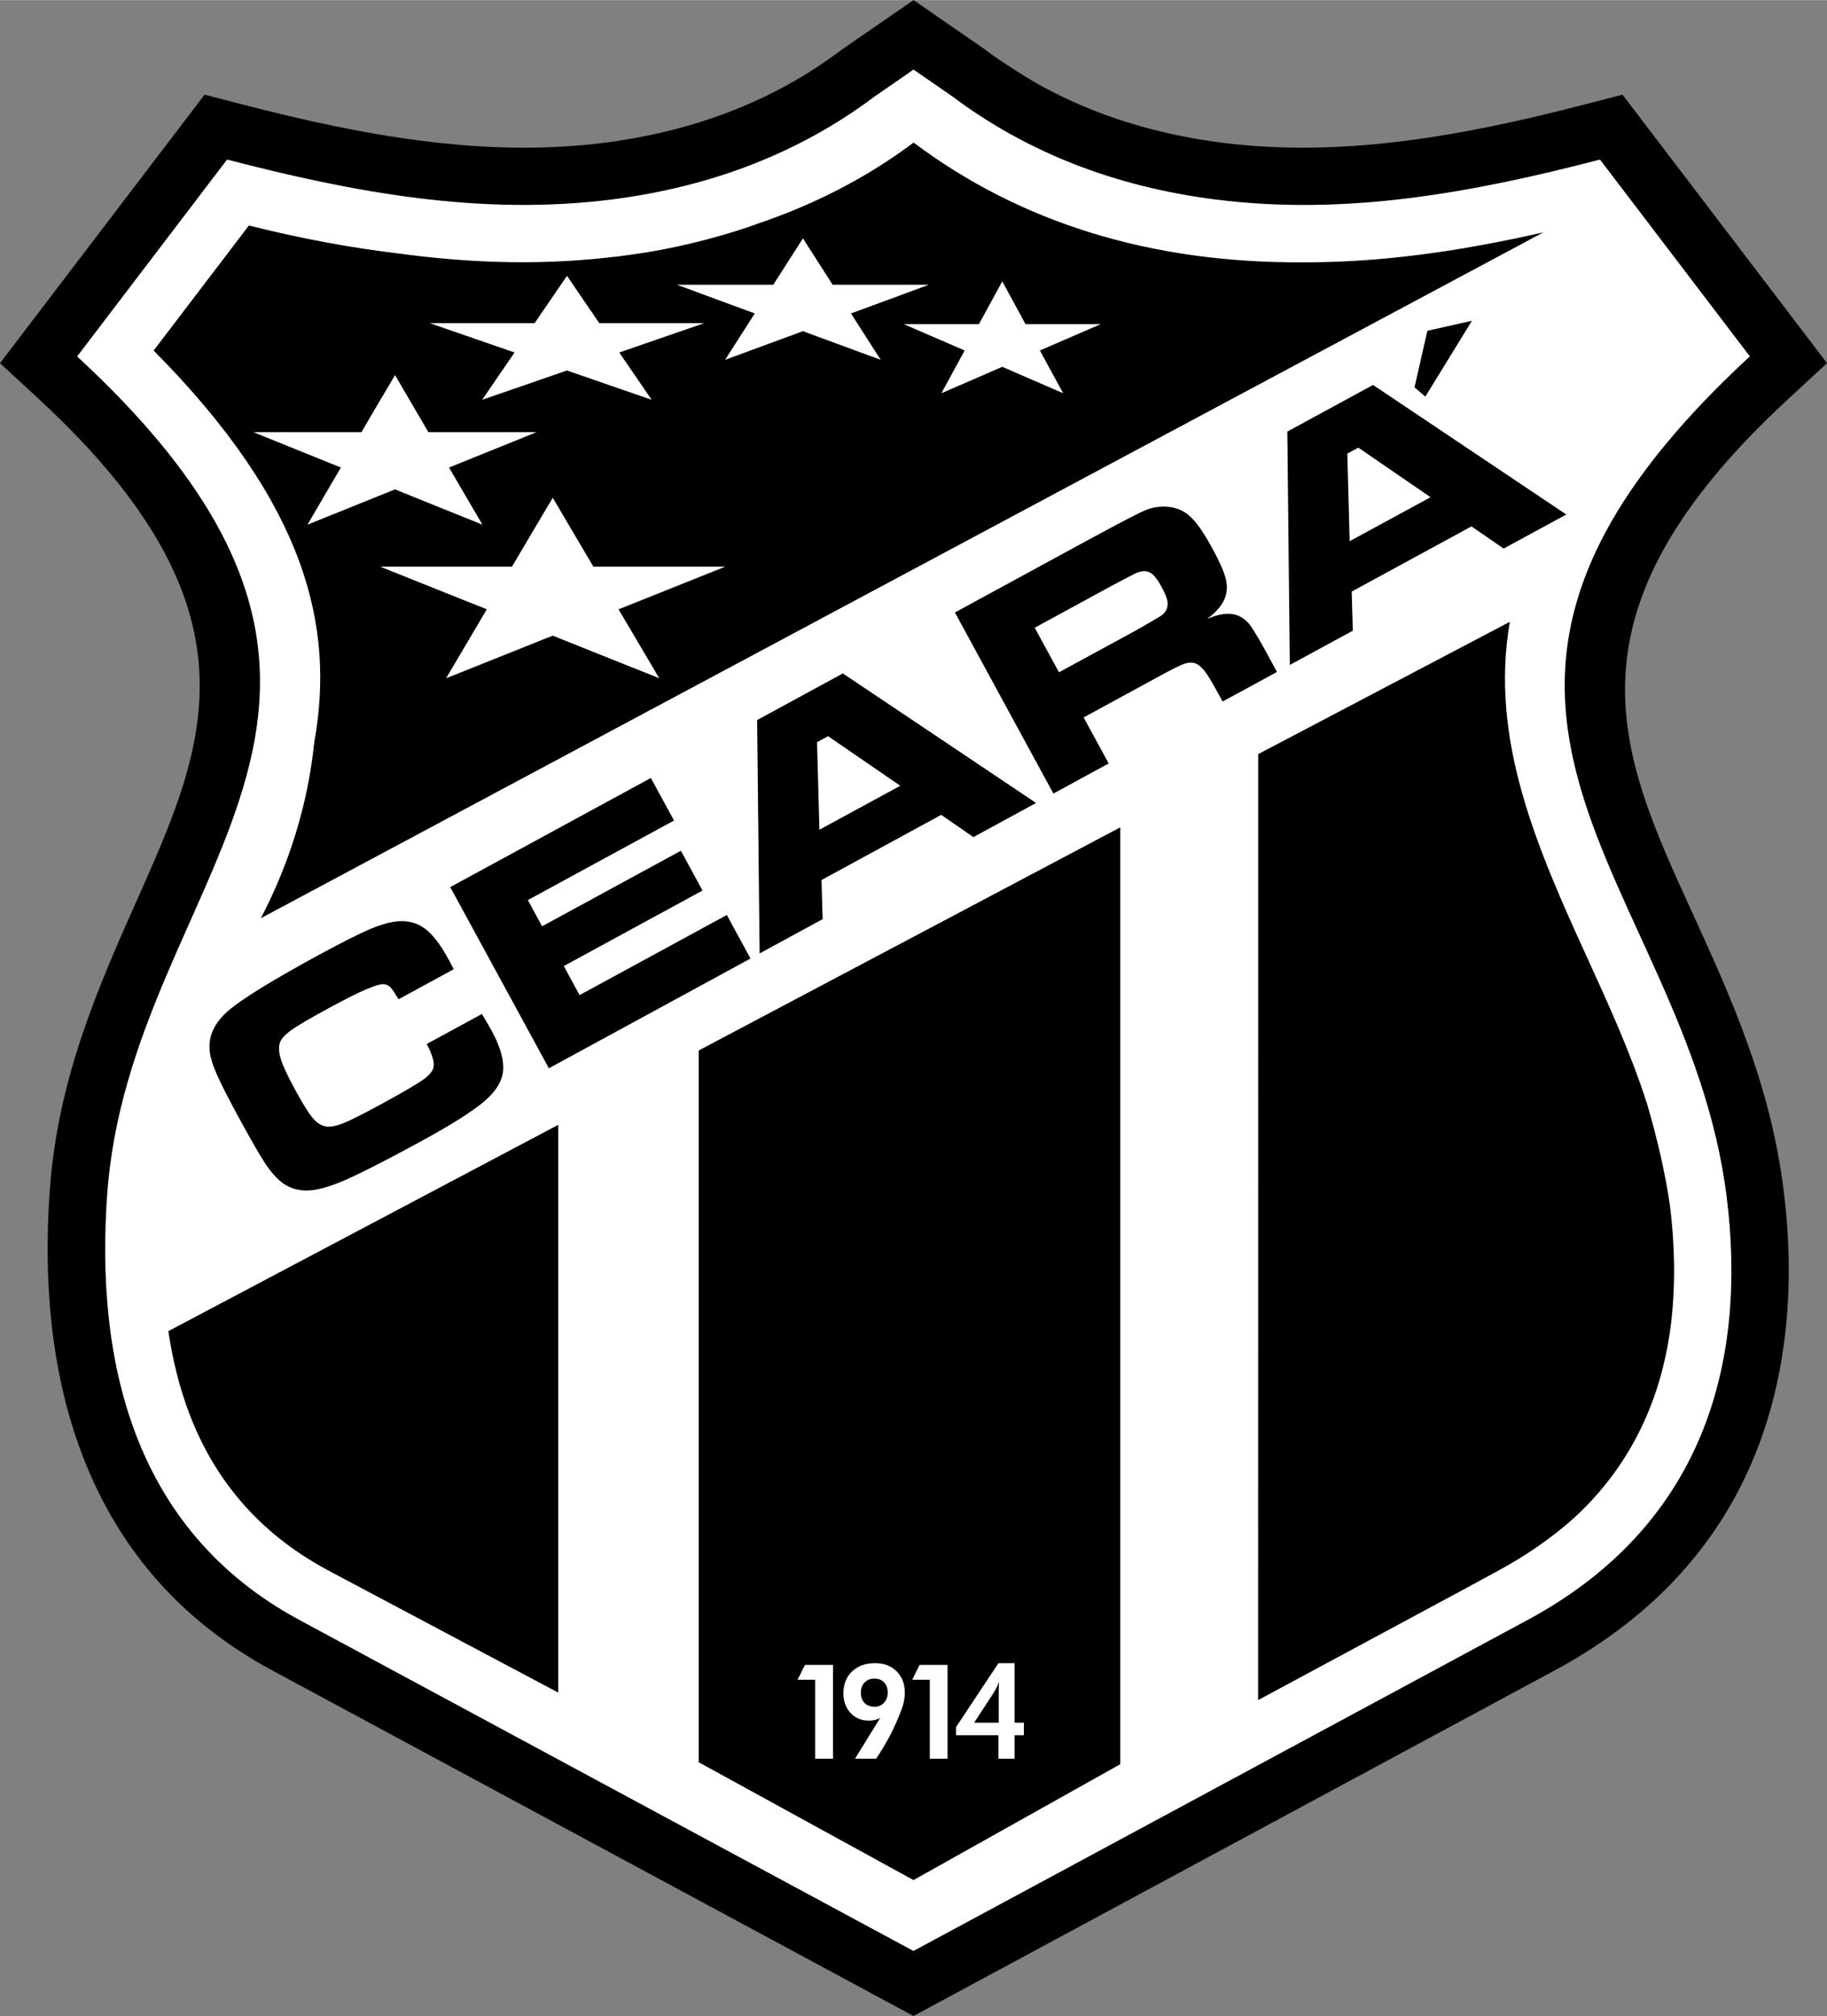 <svg height="2500" viewBox="0 0 2719.5 3000" width="2266" xmlns="http://www.w3.org/2000/svg"><rect x="0" y="0" width="2719.5" height="3000" fill="#808080" stroke="none"/><path d="m405.2 2485.7c-145.9-78.6-233.9-192.3-283-321.4-47.4-124.6-57.4-261.1-48.2-392.1 11.8-167.7 73-305.2 130.9-435.2 102-229.3 191.6-430.6-147.8-744l-57.1-52.7 47.1-61.8 223.2-292.9 34.2-44.9 54.9 14.2c90 23.4 180.4 43.5 272.5 55 86.6 10.8 173.1 13.5 259.5 3.4-3.3.5-4.2.6 3.7-.4l4.5-.6c-1.7.2-3.2.4-4.5.6-1.2.1-2.4.3-3.5.4h-.1.1c2.4-.3 5.9-.8 8.4-1.2l.1-.1c4.8-.6 3.3-.3 0 .1v.2c17.3-2.2 36-5.3 56.3-9.2 18.6-3.6 36.6-7.7 53.9-12.4 89.6-23.9 169.9-62.4 240-115l2.7-2 58.3-40.3 48.5-33.4 48.4 33.4 58.3 40.3 2.3 1.7.1.1.3.3c10.6 7.9 24.7 17.5 42.4 28.8 17.6 11.2 32.2 19.9 43.9 26.1 78.4 41.9 166.8 69.3 264.3 81.6 89.2 11.3 178.5 8.7 267.9-2.4 92.1-11.5 182.5-31.6 272.5-55l54.9-14.2 34.2 44.9 223.2 292.9 47 61.8-57.1 52.7c-346.9 320.2-252.8 525.9-144.6 762.5 57 124.6 117.3 256.4 137.1 415.4v.1c4.4 35.3 7.1 71.1 7.6 106.9s-1.2 72.3-5.5 109.1c-22.8 192.6-116.9 376.9-342.7 498.6l-914.2 492.6-40.4 21.8-40.4-21.8-914.1-492.5zm-123.4-382.2c35.4 93.2 99 175.2 204.2 232l873.8 470.8 873.8-470.8c167.4-90.2 237.2-226.4 254-368.5 3.4-28.3 4.6-57.4 4.2-87.1-.4-29.6-2.6-59.1-6.3-88.2v-.1c-16.7-134.3-71.1-253.1-122.4-365.4-129.6-283.4-243-531.3 127.9-904.8l-143.1-187.8c-79.8 19.5-159.6 35.8-239.4 45.7-100.9 12.5-203.7 15.2-309.9 1.7-118.3-15-226.3-48.6-323-100.3-22.4-11.9-41-22.7-55.9-32.1-14.1-9-30.7-20.6-49.8-34.9l-10-6.9-10 6.9c-87.4 65-186.5 112.5-296.1 141.7-21.6 5.8-43.4 10.8-65.3 15-20 3.9-42.3 7.4-66.9 10.5-.3 0-.6.1-.8.1v-.1c-106.1 13.4-208.8 10.7-309.6-1.8-79.8-9.9-159.6-26.3-239.4-45.7l-143.2 188.1c362.8 365.8 254.4 609.3 131.8 884.9-51.4 115.4-105.7 237.4-115.5 377.2-7.7 110.1-.3 222.3 36.9 319.9zm617.8-1891.2h.5v-.2h-.2l-.2.2zm21.1 169c-28.7 3.8 14.7-1.6 0 .2z"/><path d="m445.6 2410.6c-251.1-135.3-303.1-391.6-286.1-632.7 33.7-478.3 521.8-724.8-44.7-1247.6l223.2-293c188.3 48.9 377.1 84.1 572.5 59.4 149.9-19 281.1-70.5 391-153l58.3-40.3 58.3 40.3c109.9 82.4 241.1 134 391 153 195.4 24.8 384.2-10.5 572.5-59.4l223.1 292.9c-566.4 522.9-93.9 774-34.5 1251.1 28.7 230.1-23.1 482.1-296.3 629.3l-914.2 492.6-914.1-492.6z" fill="#fff"/><path d="m2305.8 341.1-1917.5 1025.2c41.2-79 69.9-167.9 79.4-261.3 30.9-171.7-10.8-353.4-239-583.5l141.8-186.1c78.1 19.7 154.5 33.8 228.7 42.4 4 .5 8 1.1 12.1 1.6 100.8 12.5 203.5 15.2 309.6 1.8v.1c.3 0 .5-.1.8-.1 24.5-3.1 46.8-6.6 66.9-10.5 21.9-4.2 43.6-9.3 65.3-15 24.4-6.5 48.7-13.9 72-22.2h-.5c86.6-29 165.3-69.6 234.5-121.5 158.2 118.7 351.8 179.4 578.8 178.2 57.4.2 113.9-3.7 169.8-10.7 63.1-7.8 126.1-19.7 189.1-33.9zm-1385.1 40.2c-28.7 3.8 14.7-1.6 0 .2zm-285.5 1172.2 82.1-44.7c7.6 12.9 12.5 21.2 14.6 25.1 11.3 20.8 17.1 38.8 17.2 53.8.3 16.8-8.1 33.1-25.4 48.6-17.3 15.6-50.4 36.7-99.2 63.2-51.3 27.9-88.4 46.8-111.3 56.7-22.8 9.9-41.4 15-55.5 15.3-12.6.2-23.8-2.7-33.4-8.7-9.6-6.1-19.2-16.2-28.9-30.6-7.8-11.6-20.4-33.4-37.9-65.4-17-31.2-28.6-54-35-68.5-6.3-14.5-9.8-26.4-10.5-35.9-1.8-21.2 7.4-40.6 27.5-58.1 20.2-17.5 64.9-45.2 134.4-83 34.8-18.9 60.5-31.9 77.1-38.9 16.7-7 30.9-10.8 42.6-11.6 15.4-.9 28.7 3.1 39.9 11.7 11.2 8.7 22.8 24 34.8 46.2.6 1.1 3 5.7 7.1 13.5l-82.1 44.7c-5.3-8.7-9.2-14.4-11.5-17.1-2.4-2.6-5.2-4.3-8.6-5.1-4.7-1.1-13.7 1.3-27.2 7-13.4 5.6-33.1 15.6-59 29.7-25.7 14-43.2 24.2-52.4 30.7-9.3 6.5-15 12.5-17.4 18-2.7 6.6-2.5 15.1.7 25.5s10.4 25.8 21.5 46.2 19.8 34.3 26 41.7 12.8 11.6 19.7 12.7c6.5 1.1 15.2-.6 25.9-4.8 10.7-4.4 28.8-13.4 54.4-27.3 31.4-17.1 52.1-29.1 62-35.8 9.9-6.8 15.7-12.9 17.4-18.5 2.6-7.2-.7-19.3-9.6-36.3zm35-233.5 298.6-162.4 34.5 63.3-217.6 118.4 21.2 39 206.6-112.4 32.2 59.2-206.5 112.4 23.5 43.2 219.2-119.2 35.2 64.8-300.1 163.3zm778.7-74.4-47.9-33.1-178.2 97 1.7 58.2-93.8 51-3.7-347.3 127.6-69.4 287.6 192.8zm-108.8-76.4-107.5-73.8-16.4 8.9 3.5 130.3zm227.9 11.6-146.6-269.5 198.5-108c46.6-25.2 74.8-39.9 84.5-44s20.3-6 31.7-5.4c13.6.6 25.3 5.3 35 14.1 9.8 8.8 20.9 24.8 33.6 48.1 10.7 19.6 17.3 34.6 19.9 45.2s2 20.4-1.7 29.6c-4 9.9-12.7 19.9-26.1 30.1 17.9-8.1 33-9.8 45.2-5.4 7.1 2.8 13.2 7.5 18.4 14.1 5.1 6.7 14.1 21.7 26.8 45l13.6 25.1-80.9 44-7.9-14.4c-8.2-15-14.5-25.4-19.1-31.2s-9.3-9.6-14.2-11.4c-4.7-1.4-10-1.2-15.8.8s-17.2 7.7-34.2 16.9l-115.7 63 37.3 68.5zm8.3-180.5 115.5-62.8c19.9-11.4 31.7-18.2 35.5-20.7 3.7-2.4 6.5-5.3 8.3-8.5 2.3-4.1 3-8.8 2.1-14-1-5.2-3.9-12.3-8.8-21.3-4.8-8.8-9.2-14.9-13.2-18.4-4-3.4-8.5-5.1-13.7-4.8-3.6.2-7.5 1.4-11.7 3.3-4.1 1.9-15.8 8-34.8 18.1l-115.3 62.8zm661.9-184.1-47.9-33-178.3 97 1.7 58.2-93.8 51-3.7-347.3 127.6-69.4 287.6 192.8zm-108.8-76.4-107.5-73.8-16.4 8.9 3.5 130.3zm-23.9-163.6 19.2-84.1 66.3-14.9-69.4 112.9z"/><path d="m1491.9 418.6c5.7 10.6 11.5 21.2 17.3 31.8 5.7 10.6 11.6 21.2 17.3 31.8h112c-15.1 6.6-30.2 13.1-45.3 19.6s-30.2 13.1-45.3 19.6c5.7 10.6 11.5 21.2 17.3 31.8 5.7 10.6 11.6 21.2 17.3 31.8-15.1-6.5-30.2-13.1-45.3-19.6s-30.2-13.1-45.3-19.7c-15.1 6.6-30.2 13.1-45.3 19.7-15.1 6.5-30.2 13.1-45.3 19.6 5.7-10.6 11.6-21.2 17.3-31.8s11.5-21.2 17.3-31.8c-15.1-6.5-30.2-13.1-45.3-19.6s-30.2-13.1-45.3-19.6h111.9c5.7-10.6 11.5-21.2 17.3-31.8 5.8-10.5 11.6-21.2 17.4-31.8zm-296.7-64.1c7.4 11.5 14.7 23.1 22.1 34.6 7.3 11.5 14.8 23 22.1 34.5h143.1c-19.3 7.1-38.6 14.3-57.9 21.4l-57.9 21.3c7.4 11.5 14.8 23 22.1 34.5s14.8 23 22.1 34.5l-57.9-21.3-57.9-21.3-57.9 21.3-57.9 21.3c7.3-11.5 14.8-23 22.1-34.5 7.4-11.5 14.8-23 22.1-34.5l-57.9-21.3c-19.3-7.1-38.6-14.2-57.9-21.4h143.3c7.3-11.5 14.8-23 22.1-34.5 7.3-11.6 14.8-23.1 22.1-34.6z" fill="#fff"/><path d="m844 410.3c8 11.8 16 23.5 24 35.3 8 11.7 16.1 23.5 24.1 35.2h155.9c-21.1 7.3-42.1 14.5-63.1 21.8s-42 14.5-63.1 21.8c8 11.7 16.1 23.5 24.1 35.2s16.1 23.5 24.1 35.2c-21-7.2-42-14.5-63.1-21.8-21-7.2-42-14.5-63-21.8-21.1 7.3-42.1 14.5-63.1 21.8s-42 14.5-63.1 21.8c8-11.7 16.1-23.5 24.1-35.2s16.1-23.5 24.1-35.2c-21-7.3-42-14.5-63.1-21.8-21-7.3-42-14.5-63-21.8h155.9c8-11.7 16.1-23.5 24.1-35.2s16.2-23.5 24.2-35.3zm-256 147.7c8.3 14.2 16.6 28.4 24.8 42.5 8.3 14.1 16.6 28.3 24.9 42.5h160.9c-21.7 8.8-43.4 17.5-65.1 26.3s-43.4 17.5-65.1 26.3c8.3 14.2 16.6 28.4 24.8 42.5 8.3 14.2 16.6 28.3 24.9 42.5-21.7-8.8-43.4-17.5-65.1-26.2s-43.4-17.5-65.1-26.3c-21.7 8.8-43.4 17.5-65.1 26.3s-43.4 17.5-65.1 26.2c8.3-14.2 16.6-28.3 24.8-42.5 8.3-14.2 16.6-28.3 24.9-42.5-21.7-8.8-43.4-17.5-65.1-26.3s-43.4-17.5-65.1-26.3h160.8c8.3-14.2 16.6-28.3 24.8-42.5 8.5-14.1 16.9-28.3 25.2-42.5z" fill="#fff"/><path d="m830.9 2518.7v-844.9l-580.3 307c6.3 42.5 16.4 83.8 31.2 122.7 35.4 93.2 99 175.2 204.2 232l9.7 5.2-6.7-3.5zm528.8 279-319.6-175.3v-1059.3l627.4-332v1394.2zm513.1-1675.6 374.6-196.9c-30.2 174.9 39.5 334.5 115.7 501.1 31.5 69 64.2 140.4 88.6 216.4 14.6 49.7 26.7 100.8 34.2 152.3 3.4 28.1 5.5 56.5 5.9 85.1.4 29.6-.9 58.8-4.2 87.1-12.6 106.2-54.7 209.2-145.2 292.1-31.5 28.1-68.6 54.3-112.3 78l-63.6 34.5.1-.1-264.6 143.5 264.4-143.5-293.7 158.2z"/><path d="m822.8 740.6c10.1 17.1 20.2 34.2 30.2 51.3l30.3 51.3h196.1c-26.5 10.6-52.9 21.2-79.4 31.7-26.4 10.6-52.9 21.1-79.3 31.7l30.3 51.3 30.3 51.3c-26.4-10.6-52.9-21.1-79.3-31.7s-52.9-21.1-79.3-31.7c-26.5 10.6-52.9 21.2-79.4 31.7-26.4 10.6-52.9 21.1-79.3 31.7l30.3-51.3 30.3-51.3c-26.4-10.6-52.9-21.1-79.3-31.7s-52.9-21.1-79.3-31.7h196l30.3-51.3c10.1-17.1 20.4-34.2 30.5-51.3zm390.6 1876.5v-117.5h-26.2l11-22.1h41.7v139.6zm170.6 0v-117.5h-26.2l11-22.1h41.6v139.6zm-49.2-129.9c-8.1-8.2-18.9-12.3-32.3-12.3-14.2 0-25.6 4.1-34.2 12.3-8.6 8.3-12.9 19.1-12.9 32.6 0 11.8 3.6 21.6 10.6 29.2 7.1 7.6 16.2 11.4 27.3 11.4 3.4 0 6.5-.3 9.1-1 2.6-.6 5.3-1.6 7.7-2.9l-37.4 60.6h31.4c16.2-24.3 26.6-44.1 37.2-71.4 3.7-9.4 5.5-18.1 5.5-26 .2-13.5-3.9-24.3-12-32.5zm-18.9 46.6c-3.6 3.9-8.3 5.9-14 5.9-6.4 0-11.5-1.9-15.1-5.6s-5.4-8.9-5.4-15.4c0-6.2 1.8-11.1 5.5-15 3.7-3.8 8.5-5.8 14.5-5.8 6.1 0 11 1.8 14.6 5.6 3.6 3.7 5.4 8.8 5.4 15.2-.1 6.1-1.9 11.2-5.5 15.1zm194.3 29.7v-88.6h-24l-63.1 95.1v12.1h63.1v35h24v-35h13.8v-18.6zm-23.4-55.1c-.1 2.3-.2 5.6-.2 10v45.1h-36.6l28.3-43.3c1.9-2.9 3.5-5.9 5.1-9 1.5-3.1 2.9-6.1 4-9.1-.3 1.9-.5 4-.6 6.3z" fill="#fff"/></svg>